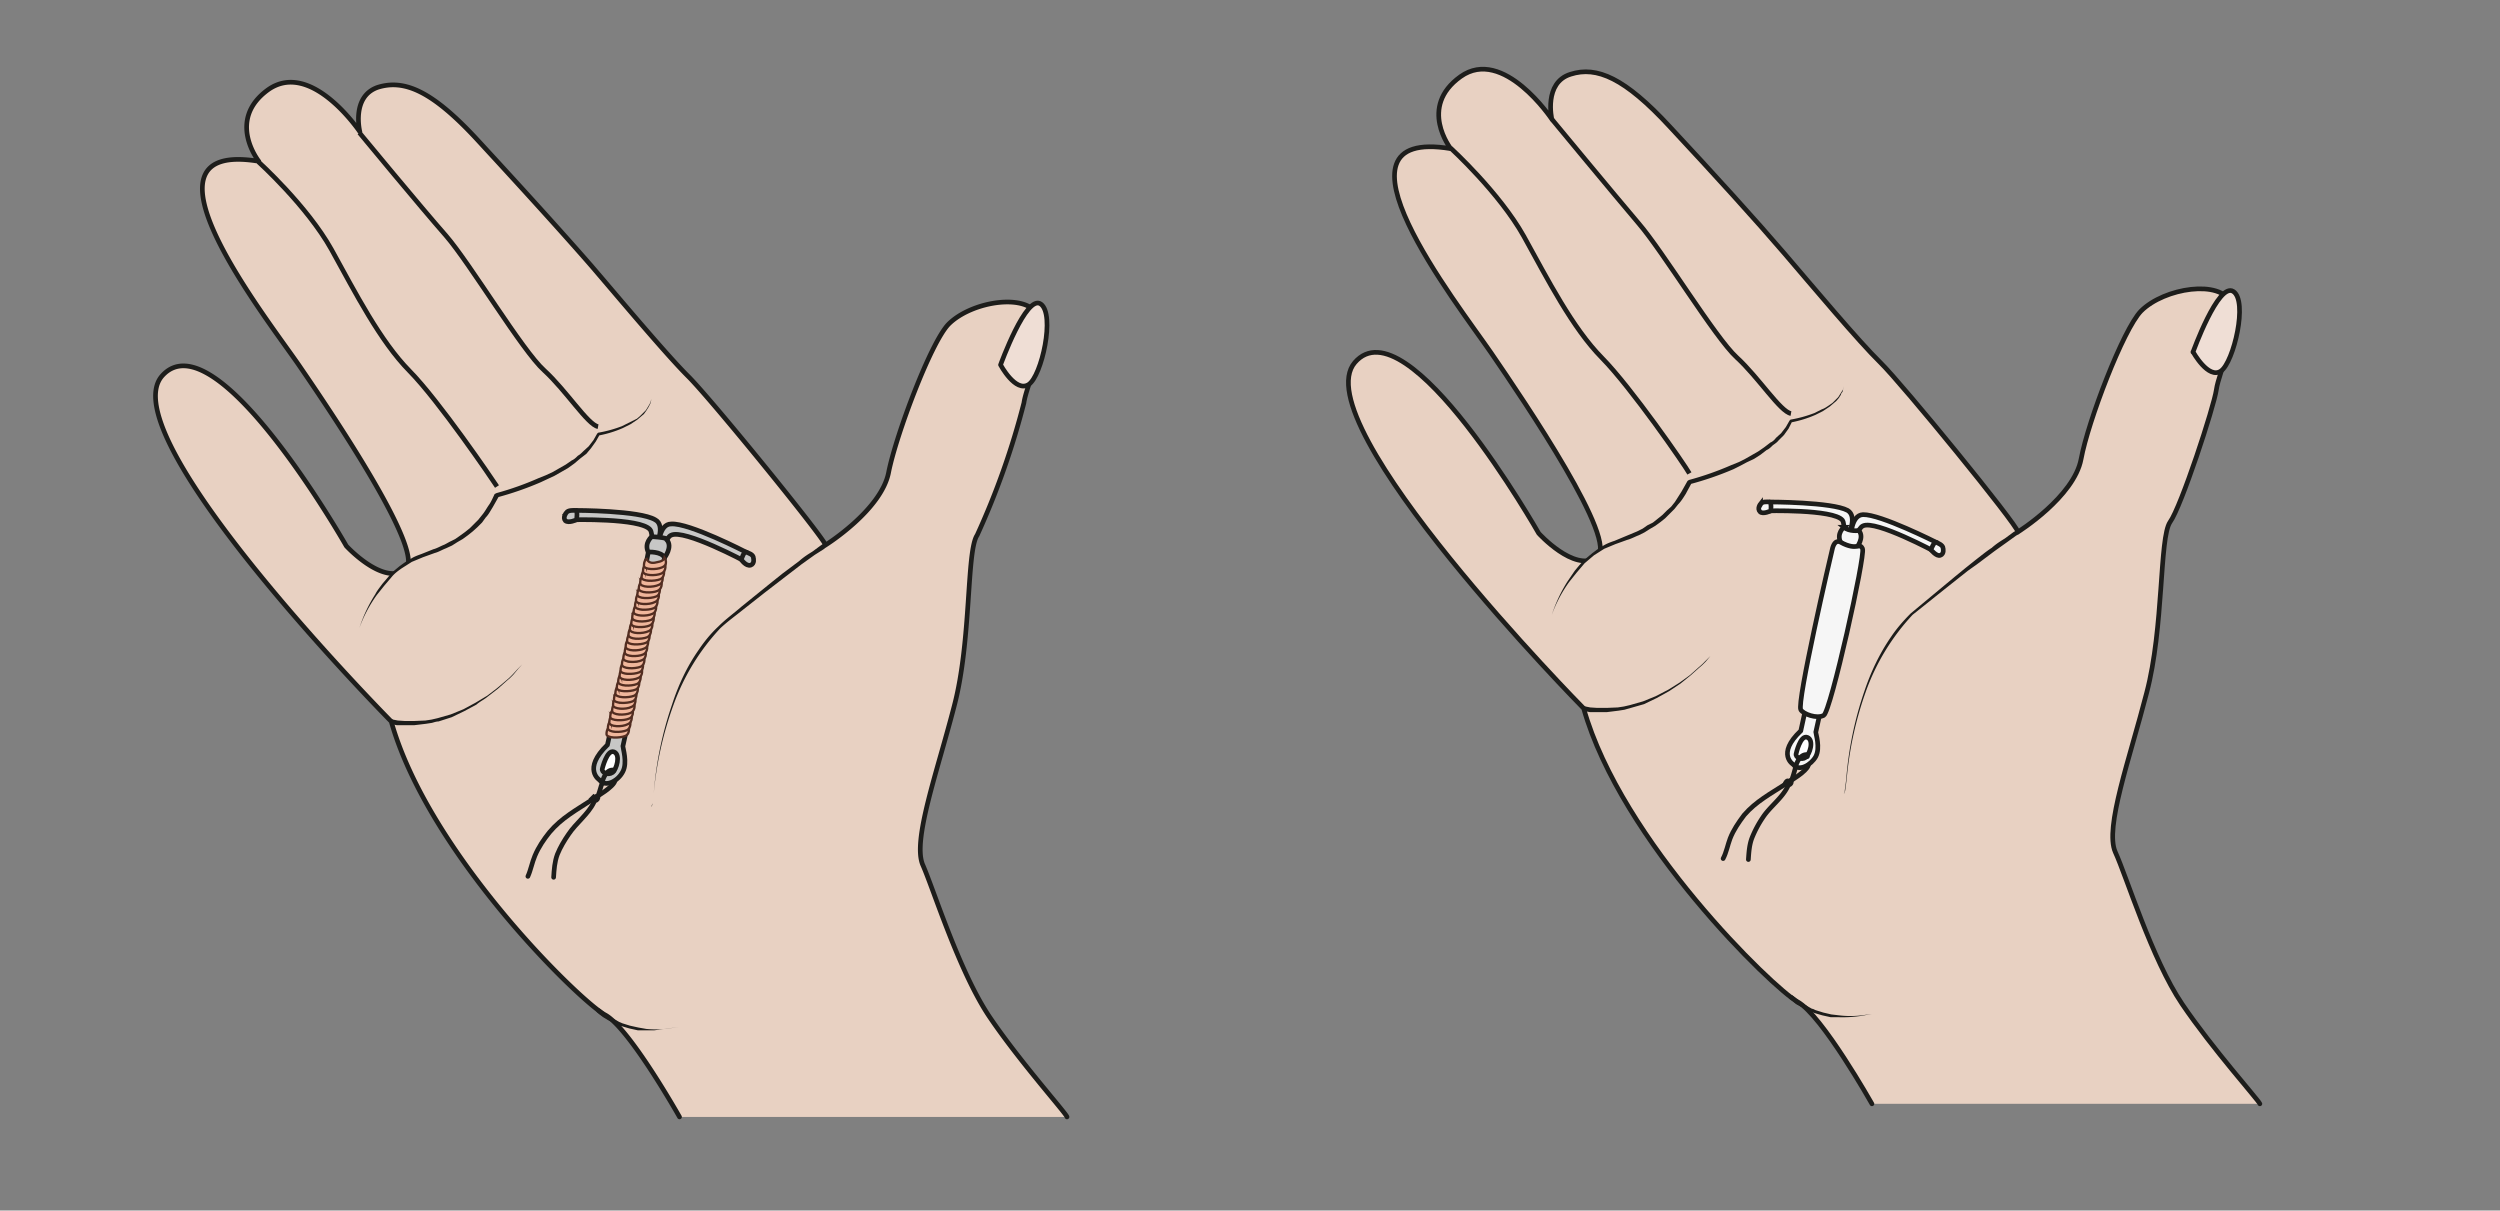 <svg xmlns="http://www.w3.org/2000/svg" viewBox="0 0 712.1 344.8"><rect x="0" y="0" width="712.1" height="344.8" fill="#808080" stroke="none"/><defs><clipPath id="a" clipPathUnits="userSpaceOnUse"><path d="M0 258.6h534V0H0z"/></clipPath><clipPath id="b" clipPathUnits="userSpaceOnUse"><path d="M0 258.6h534V0H0z"/></clipPath></defs><g clip-path="url(#a)" transform="matrix(1.333 0 0 -1.333 0 344.8)"><path stroke-linejoin="round" d="M145.2 20s-10.7 19-15.9 21.8-37.7 34.3-45.7 62.7c0 0-60.1 60.8-49 73.8C46 191.3 74 142 74 142s7.6-8.3 12.5-5.2c5 3.1-15.4 33.3-22.6 43.8-7.3 10.6-37 48.3-8.6 43.6 0 0-7 8.8 2 15.3 9.2 6.5 19.6-9 19.6-9S75 238 80.7 240c5.7 1.8 11.7-.8 21.3-11.2 9.6-10.4 18.5-20.2 24.5-27.1 6-7 15.8-18.7 20.5-23.4 4.7-4.6 29.1-34.6 29.4-36.1 0 0 12 7.5 13.5 15.6 1.6 8 9 27.7 12.8 31.6 5 5 17.1 6.8 19.2 1.6s-2.6-14.7-3.1-18.4a167 167 0 00-10-28.3c-2.3-3.4-1.2-22.5-4.9-36.5-3.6-14-9-28.8-6.7-34 2.3-5.2 7.8-22.9 14.3-32.5S227.8 20.8 228 20" stroke="#1d1d1b" stroke-linecap="round" stroke-miterlimit="10" fill="#e8d1c2"/><path d="M139.2 86.3l.2.7.3 2.2a75.8 75.8 0 003.9 18.9c1.3 4 3.1 8 5.7 11.7 1.2 1.8 2.6 3.5 4.2 5 1.6 1.6 3.3 2.8 4.9 4.2a14027.8 14027.8 0 016.8 5.5l2 1.6 3.6 2.7c1 .9 2 1.5 2.8 2l1.9 1.4.6.4.5-.8-.6-.5-1.9-1.2-2.8-2a16226.2 16226.2 0 00-7.8-6l-4.7-3.7c-1.6-1.3-3.3-2.5-4.9-4a47.5 47.5 0 01-10-16.4 75.5 75.5 0 01-4.2-18.8l-.3-2.2c0-.5-.2-.8-.2-.7" fill="#1d1d1b"/><path d="M55.2 224.1s10.4-9.4 15.6-18.7c5.2-9.4 10.4-19.6 16.7-26s17.6-23 18.7-24.7M76.8 230.3s13.3-16.1 18.5-22c5.2-6 16.3-24.6 21-28.8 4.7-4.3 9.3-11.6 11.5-12" stroke="#1d1d1b" stroke-miterlimit="10" fill="none"/><path d="M76.8 124.5S81 137 90.3 140c9.4 3 13.3 7.4 15.9 12.9 0 0 17.8 4.4 21.6 13 0 0 10.4 1.8 11.4 7.5" fill="#e8d1c2"/><path d="M76.8 124.5a31.3 31.3 0 003.4 7.2c.4.8 1 1.5 1.5 2.2l1.7 2c.6.7 1.3 1.2 2 1.8.7.5 1.5 1.1 2.3 1.5.7.5 1.6.8 2.4 1.1l2.5 1c.8.2 1.6.7 2.4 1l1.1.6 1.2.6 1 .7 1.1.8 1 .8 1 1 .8.8.8 1c.6.7 1 1.5 1.5 2.2.5.7.8 1.5 1.2 2.3l.4.2a64.4 64.4 0 019 3.2l1.5.6 1.5.7 1.4.8 1.4.8 1.3.9c.5.2.9.6 1.3 1 .4.2.8.6 1.2 1l1.1 1 1 1.3.8 1.4.2.2a26.8 26.8 0 015.1 1.4l1.6.8 1.6.8.7.6.6.6.6.6.5.8.4.7.3.9-.2-.9-.4-.8-.5-.8-.5-.7-.7-.6-.7-.6-1.5-1-1.6-.8a23.6 23.6 0 00-5.2-1.6l.2.1-.8-1.4-1-1.4-1-1.2-1.3-1-1.3-1.1-1.4-1-1.4-.8-1.4-.8-1.5-.7-1.5-.7a67 67 0 00-9.2-3.2l.3.2-1.3-2.3c-.5-.8-.9-1.6-1.5-2.2l-.8-1.1-1-1-1-.9-1-.8-1.1-.8-1.2-.7-1.1-.7-1.3-.6c-.8-.3-1.6-.8-2.4-1l-2.5-.9-2.4-1-2.2-1.4c-.7-.5-1.4-1-2-1.7l-1.7-2-1.6-2a29.3 29.3 0 01-3.7-7M83.7 105l.3-.1 1-.2 1.5-.1h2l2.4.1 1.3.2 1.3.3 2.8.8 2.7 1.1 2.6 1.4 2.5 1.5 2.1 1.6 1.9 1.6.8.7.7.7 1 1.1 1 1-.9-1-1-1.2-.7-.7-.8-.7-1.8-1.6-2.2-1.7c-.7-.6-1.6-1-2.4-1.7l-2.6-1.4-2.7-1.3-2.8-.9c-.5 0-1-.2-1.4-.3L91 104l-2.5-.3h-3.7l-1 .2h-.4zM146 39.2H145a1218.7 1218.7 0 01-5.2-.7h-3.5l-1.8.4-1.7.5c-.3 0-.5.2-.8.3-.3 0-.5.2-.7.3l-1.4.7-1 .6-.8.6-.7.6.7.7.6-.5.7-.6 1-.7c.3-.3.8-.5 1.2-.7l.7-.4.7-.3 1.6-.5 1.8-.4 1.7-.3a19.7 19.7 0 014.8.1l2.1.3H146" fill="#1d1d1b"/><path d="M213.8 180.7s3.2-6 6-4.2 5.7 15 2.6 17.2-8.6-13-8.6-13" fill="#efded5"/><path stroke-linejoin="round" d="M213.8 180.7s3.2-6 6-4.2 5.7 15 2.6 17.2-8.6-13-8.6-13z" stroke="#1d1d1b" stroke-linecap="round" stroke-miterlimit="10" fill="none"/><path stroke-linejoin="round" d="M400 22.8s-10.7 19-15.9 21.8c-5.2 2.9-37.7 34.3-45.7 62.7 0 0-60 60.9-48.9 73.9 11.2 13 39.3-36.5 39.3-36.5s7.5-8.3 12.4-5.2c5 3.2-15.4 33.3-22.6 43.8-7.3 10.6-36.9 48.3-8.6 43.6 0 0-7 8.9 2.1 15.4s19.5-9.1 19.5-9.1-1.8 7.8 4 9.6c5.6 1.8 11.6-.8 21.2-11.2 9.7-10.4 18.5-20.1 24.5-27.1s15.8-18.7 20.5-23.3 29.2-34.6 29.4-36.2c0 0 12 7.5 13.5 15.6s9 27.7 12.8 31.6c5 5 17.1 6.8 19.2 1.7s-2.6-14.8-3.1-18.5c-.5-3.6-7.5-25-9.9-28.3-2.3-3.4-1.3-22.5-5-36.5-3.6-14-9-28.8-6.7-34 2.4-5.2 7.8-22.9 14.3-32.5 6.5-9.6 16.3-20.5 16.6-21.3" stroke="#1d1d1b" stroke-linecap="round" stroke-miterlimit="10" fill="#e8d1c2"/><path d="M394 89.1s.2.2.2.7l.3 2.3a75.9 75.9 0 003.9 18.9c1.3 3.9 3.2 8 5.7 11.6 1.2 1.8 2.7 3.5 4.2 5a13665 13665 0 019.5 7.9l2.2 1.8 2 1.6c1.3 1 2.5 2 3.6 2.7 1 .9 2 1.5 2.8 2l1.9 1.4.7.4.5-.8-.7-.4-1.8-1.3-2.8-2-3.6-2.7-2.1-1.5a2636.5 2636.5 0 01-6.8-5.4l-5-4a47.5 47.5 0 01-10-16.4 75.5 75.5 0 01-4.1-18.8l-.3-2.3c-.1-.5-.2-.7-.3-.7" fill="#1d1d1b"/><path d="M310 227s10.4-9.5 15.6-18.8c5.2-9.4 10.4-19.6 16.7-26s17.7-22.9 18.7-24.7M331.6 233.2S345 217 350.1 211c5.2-6 16.4-24.5 21-28.7 4.7-4.3 9.3-11.6 11.6-12" stroke="#1d1d1b" stroke-miterlimit="10" fill="none"/><path d="M331.6 127.3s4.2 12.5 13.5 15.5c9.4 3 13.3 7.4 15.9 12.9 0 0 17.9 4.4 21.7 13 0 0 10.3 1.8 11.3 7.5" fill="#e8d1c2"/><path d="M331.6 127.3a31.4 31.4 0 003.4 7.2l1.5 2.2c.6.7 1.1 1.4 1.8 2 .6.7 1.3 1.2 2 1.8.7.5 1.4 1.1 2.2 1.5.8.5 1.6.8 2.5 1.1l2.4 1 2.4 1 1.2.6 1 .7 1.2.6 1 .8 1 .8 1 1 .9.8.8 1 1.4 2.2 1.3 2.3.3.2a64.4 64.4 0 019.1 3.2l1.5.6 1.4.7 1.4.8 1.4.8 1.3.9 1.3 1c.5.2.9.6 1.2 1l1.1 1 1 1.3.8 1.4.2.2a26.6 26.6 0 015.1 1.4l1.6.8c.6.2 1 .5 1.6.9l.7.5.6.6.6.6.5.8.5.8.2.8-.2-.9c0-.3-.2-.5-.4-.8 0-.3-.3-.5-.4-.8l-.6-.7-.7-.6-.7-.6-1.5-1-1.6-.8a24 24 0 00-5.2-1.6l.2.1-.7-1.4-1-1.4-1.2-1.2c-.3-.4-.8-.7-1.2-1-.4-.4-.8-.8-1.3-1l-1.3-1-1.4-.9-1.5-.7-1.5-.8-1.4-.7a67 67 0 00-9.3-3.2l.4.3-1.3-2.4c-.5-.8-1-1.6-1.6-2.2l-.8-1-1-1-1-1-1-.8-1.1-.8-1.2-.7-1.1-.7-1.2-.6c-.8-.3-1.7-.8-2.5-1l-2.5-.9-2.4-1-2.2-1.4-2-1.7-1.7-2-1.6-2a29.1 29.1 0 01-3.7-7M338.5 107.8l.3-.1 1-.2 1.5-.1h2l2.4.1 1.3.2 1.3.3 2.8.8 2.7 1.1 2.7 1.4 2.4 1.5 2.2 1.6 1.8 1.6.8.7.7.7 1.1 1.1 1 1-1-1-1-1.2-.7-.7-.8-.7-1.8-1.6-2.1-1.7-2.4-1.6-2.7-1.5-2.7-1.3-2.8-.8-1.4-.4-1.3-.2-2.4-.3h-3.7l-1 .2-.4.1zM400.8 42h-.8l-2.2-.4a26.9 26.9 0 00-4.8-.3h-1.8l-1.8.4-1.7.5-.8.3-.7.3a446.5 446.5 0 01-2.4 1.3l-.8.7-.7.5.7.7.6-.5.7-.6 1-.7 1.2-.7.7-.4c.3 0 .5-.2.8-.3l1.6-.5 1.7-.4 1.7-.2a20.1 20.1 0 014.8 0l2.2.3h.8" fill="#1d1d1b"/><path d="M468.6 183.5s3.3-6 6-4.1 5.8 15 2.6 17-8.6-13-8.6-13" fill="#efded5"/><path stroke-linejoin="round" d="M468.6 183.5s3.3-6 6-4.1 5.8 15 2.6 17-8.6-13-8.6-13z" stroke="#1d1d1b" stroke-linecap="round" stroke-miterlimit="10" fill="none"/></g><g clip-path="url(#b)" transform="matrix(1.333 0 0 -1.333 0 344.8)"><path d="M397.4 144.6l-9.4-42.4c0-.3 1-3.3 0-5.2-1-1.8-3.6-3.3-4.8-1.7 0 0-3.7 2.2 1.6 7.2 0 0 9.4 42.8 9 43.1" stroke="#1d1d1b" stroke-linecap="round" stroke-miterlimit="10" fill="#f6f6f6"/><path d="M383.8 97.6s.9 4.1 2.4 3.5c1.5-.6.5-3.7-.4-4.3-.8-.6-2.2 0-2 .8" fill="#fff"/><path d="M383.8 97.6s.9 4.1 2.4 3.5c1.5-.6.5-3.7-.4-4.3-.8-.6-2.2 0-2 .8zM368.2 75.2c.7 1.3 1 3 1.5 4.3.7 1.8 1.8 3.4 3 5 2.5 2.9 5.7 4.6 8.8 6.6 1.1.7 4.5 2.7 4.9 4" stroke="#1d1d1b" stroke-linecap="round" stroke-miterlimit="10" fill="none"/><path d="M373.6 75c.1 1.5.2 3.2.8 4.7a23 23 0 002.3 4.3c1.5 2.3 4.1 4.1 5.3 6.6.2.4.5.9 0 1.2-.2 0-.4-.3-.5-.5.5-.9 1.7 0 1.1.6l-1-.8c1-1 1.8 2.7 2 3.3.2 1.1 1 3.2 2.6 3V97" stroke="#1d1d1b" stroke-linecap="round" stroke-miterlimit="10" fill="none"/><path d="M378.1 151.4s13.4 0 16.7-1.8c2.2-1.3.1-5.4.1-5.4l-1-.7s.4 3.1-.2 4c-1.9 2.4-16.4 2-16.4 2s-.8 1.6.9 1.9" fill="#f6f6f6"/><path d="M378.1 151.4s13.4 0 16.7-1.8c2.2-1.3.1-5.4.1-5.4l-1-.7s.4 3.1-.2 4c-1.9 2.4-16.4 2-16.4 2s-.8 1.6.9 1.9z" stroke="#1d1d1b" stroke-linecap="round" stroke-miterlimit="10" fill="none"/><path d="M376.2 151s-.8-1-.1-1.7c.6-.6 2.3.2 2.3.2s.2 1.9-.3 1.9c-.4 0-1.5.2-1.9-.5" fill="#f6f6f6"/><path d="M376.2 151s-.8-1-.1-1.7c.6-.6 2.3.2 2.3.2s.2 1.9-.3 1.9c-.4 0-1.5.2-1.9-.5z" stroke="#1d1d1b" stroke-linecap="round" stroke-miterlimit="10" fill="none"/><path d="M413.7 142.8s-11.9 6-15.6 5.9c-2.6-.1-2.6-4.8-2.6-4.8l.6-1s1 3 2 3.4c2.7 1.3 15.5-5.6 15.5-5.6s1.5 1.1.1 2" fill="#f6f6f6"/><path d="M413.7 142.8s-11.9 6-15.6 5.9c-2.6-.1-2.6-4.8-2.6-4.8l.6-1s1 3 2 3.4c2.7 1.3 15.5-5.6 15.5-5.6s1.5 1.1.1 2z" stroke="#1d1d1b" stroke-linecap="round" stroke-miterlimit="10" fill="none"/><path d="M415.2 141.5s.3-1.2-.6-1.5c-.8-.3-2 1.2-2 1.2s.7 1.8 1.1 1.6c.4-.2 1.5-.6 1.5-1.3" fill="#f6f6f6"/><path d="M415.2 141.5s.3-1.2-.6-1.5c-.8-.3-2 1.2-2 1.2s.7 1.8 1.1 1.6c.4-.2 1.5-.6 1.5-1.3z" stroke="#1d1d1b" stroke-linecap="round" stroke-miterlimit="10" fill="none"/><path d="M394 146s-1.6-1.3-.7-3.2c0 0 1.3-1.2 3.4-1.2 0 0 1.8 2.2.5 3.7 0 0-2-.3-3.2.7" fill="#f6f6f6"/><path d="M394 146s-1.6-1.3-.7-3.2c0 0 1.3-1.2 3.4-1.2 0 0 1.8 2.2.5 3.7 0 0-2-.3-3.2.7z" stroke="#1d1d1b" stroke-linecap="round" stroke-miterlimit="10" fill="none"/><path d="M393.3 142.8s-1.1.8-1.7-1.2c-.5-2-7.7-33.1-6.8-34.6.5-.9 3.4-2 4.9-1.2s8.9 34.1 8.3 35.6c-.7 1.5-1-.6-4.7 1.4" fill="#f6f6f6"/><path d="M393.3 142.8s-1.1.8-1.7-1.2c-.5-2-7.7-33.1-6.8-34.6.5-.9 3.4-2 4.9-1.2s8.9 34.1 8.3 35.6c-.7 1.5-1-.6-4.7 1.4z" stroke="#1d1d1b" stroke-linecap="round" stroke-miterlimit="10" fill="none"/><path d="M142.7 142.6l-9.6-43.4c0-.4 1-3.5 0-5.4-1-2-3.7-3.5-5-1.8 0 0-3.7 2.3 1.7 7.5 0 0 9.6 43.8 9.2 44.1" stroke="#1d1d1b" stroke-linecap="round" stroke-miterlimit="10" fill="#c7c7c6"/><path d="M128.7 94.4s1 4.2 2.5 3.6c1.5-.6.5-3.8-.3-4.4-1-.7-2.4 0-2.2.8" fill="#fff"/><path d="M128.7 94.4s1 4.2 2.5 3.6c1.5-.6.5-3.8-.3-4.4-1-.7-2.4 0-2.2.8zM112.8 71.4c.6 1.3.9 3 1.5 4.4.8 1.9 1.9 3.5 3.1 5 2.6 3.1 5.8 4.8 9 6.9 1.2.8 4.7 2.8 5 4.1" stroke="#1d1d1b" stroke-linecap="round" stroke-miterlimit="10" fill="none"/><path d="M118.3 71.2c.1 1.6.2 3.3.8 4.9.6 1.5 1.5 3 2.4 4.3 1.6 2.4 4.2 4.3 5.4 6.8.2.4.5.9 0 1.2l-.5-.5c.6-.9 1.8.1 1.2.7-.4-.2-.7-.6-1-1 1-.9 1.7 2.9 2 3.5.2 1.2 1 3.3 2.6 3V94" stroke="#1d1d1b" stroke-linecap="round" stroke-miterlimit="10" fill="none"/><path d="M123 149.6s13.7 0 17-2c2.3-1.2.2-5.5.2-5.5l-1-.6s.4 3.2-.3 4c-2 2.5-16.8 2.1-16.8 2.1s-.8 1.7.9 2" fill="#c7c7c6"/><path d="M123 149.6s13.7 0 17-2c2.3-1.2.2-5.5.2-5.5l-1-.6s.4 3.2-.3 4c-2 2.5-16.8 2.1-16.8 2.1s-.8 1.7.9 2z" stroke="#1d1d1b" stroke-linecap="round" stroke-miterlimit="10" fill="none"/><path d="M121 149.1s-.8-1-.2-1.7c.7-.6 2.4.2 2.4.2s.3 2-.2 2-1.6.1-2-.5" fill="#c7c7c6"/><path d="M121 149.1s-.8-1-.2-1.7c.7-.6 2.4.2 2.4.2s.3 2-.2 2-1.6.1-2-.5z" stroke="#1d1d1b" stroke-linecap="round" stroke-miterlimit="10" fill="none"/><path d="M159.4 140.7s-12.2 6.3-16 6c-2.6 0-2.7-4.8-2.7-4.8l.7-1s1 3 2 3.4c2.8 1.4 16-5.7 16-5.7s1.4 1.1 0 2.1" fill="#c7c7c6"/><path d="M159.4 140.7s-12.2 6.3-16 6c-2.6 0-2.7-4.8-2.7-4.8l.7-1s1 3 2 3.4c2.8 1.4 16-5.7 16-5.7s1.4 1.1 0 2.1z" stroke="#1d1d1b" stroke-linecap="round" stroke-miterlimit="10" fill="none"/><path d="M161 139.4s.3-1.2-.6-1.5c-1-.3-2 1.2-2 1.2s.6 1.8 1 1.6c.5-.2 1.6-.5 1.6-1.3" fill="#c7c7c6"/><path d="M161 139.4s.3-1.2-.6-1.5c-1-.3-2 1.2-2 1.2s.6 1.8 1 1.6c.5-.2 1.6-.5 1.6-1.3z" stroke="#1d1d1b" stroke-linecap="round" stroke-miterlimit="10" fill="none"/><path d="M139.3 144s-1.7-1.3-.8-3.3c0 0 2.8.2 3.5-1.2 0 0 1.8 2.3.5 3.8 0 0 1 .4-3.2.7" fill="#c7c7c6"/><path d="M139.3 144s-1.7-1.3-.8-3.3c0 0 2.8.2 3.5-1.2 0 0 1.8 2.3.5 3.8 0 0 1 .4-3.2.7z" stroke="#1d1d1b" stroke-linecap="round" stroke-miterlimit="10" fill="none"/><path d="M130.3 103.2c.4-1 1.3-.9 2.5-.6 1.1.3 1.5 1 1.5 1s.5-1.7-.7-2.2c-1.2-.5-4-.5-4 .4 0 1 .5 1.6.7 1.4" fill="#f0b69b"/><path d="M130.3 103.2c.4-1 1.3-.9 2.5-.6 1.1.3 1.5 1 1.5 1s.5-1.7-.7-2.2c-1.2-.5-4-.5-4 .4 0 1 .5 1.6.7 1.4z" stroke="#522d21" stroke-miterlimit="10" stroke-width=".5" fill="none"/><path d="M130.5 104.4c.5-.9 1.4-.8 2.5-.6 1.2.3 1.6 1 1.6 1s.5-1.6-.7-2.2c-1.2-.5-4-.5-4 .5s.5 1.6.6 1.3" fill="#f0b69b"/><path d="M130.5 104.4c.5-.9 1.4-.8 2.5-.6 1.2.3 1.6 1 1.6 1s.5-1.6-.7-2.2c-1.2-.5-4-.5-4 .5s.5 1.6.6 1.3z" stroke="#522d21" stroke-miterlimit="10" stroke-width=".5" fill="none"/><path d="M130.8 105.6c.4-.9 1.3-.8 2.5-.5 1.2.2 1.6.9 1.6.9s.5-1.6-.8-2.1c-1.1-.6-3.9-.6-3.9.4s.5 1.6.6 1.3" fill="#f0b69b"/><path d="M130.8 105.6c.4-.9 1.3-.8 2.5-.5 1.2.2 1.6.9 1.6.9s.5-1.6-.8-2.1c-1.1-.6-3.9-.6-3.9.4s.5 1.6.6 1.3z" stroke="#522d21" stroke-miterlimit="10" stroke-width=".5" fill="none"/><path d="M131 106.9c.5-1 1.4-.9 2.6-.6 1.1.3 1.5 1 1.5 1s.6-1.7-.7-2.2c-1.1-.5-4-.5-4 .4 0 1 .6 1.7.7 1.4" fill="#f0b69b"/><path d="M131 106.9c.5-1 1.4-.9 2.6-.6 1.1.3 1.5 1 1.5 1s.6-1.7-.7-2.2c-1.1-.5-4-.5-4 .4 0 1 .6 1.7.7 1.4z" stroke="#522d21" stroke-miterlimit="10" stroke-width=".5" fill="none"/><path d="M131.4 108.1c.4-.9 1.3-.8 2.5-.6 1.2.3 1.6 1 1.6 1s.5-1.6-.8-2.2c-1.1-.5-3.9-.5-3.9.5s.5 1.6.6 1.3" fill="#f0b69b"/><path d="M131.4 108.1c.4-.9 1.3-.8 2.5-.6 1.2.3 1.6 1 1.6 1s.5-1.6-.8-2.2c-1.1-.5-3.9-.5-3.9.5s.5 1.6.6 1.3z" stroke="#522d21" stroke-miterlimit="10" stroke-width=".5" fill="none"/><path d="M131.6 109.4c.4-1 1.3-.9 2.5-.6 1.2.2 1.6.9 1.6.9s.5-1.6-.8-2.1c-1.1-.6-3.9-.5-3.9.4 0 1 .5 1.6.6 1.4" fill="#f0b69b"/><path d="M131.6 109.4c.4-1 1.3-.9 2.5-.6 1.2.2 1.6.9 1.6.9s.5-1.6-.8-2.1c-1.1-.6-3.9-.5-3.9.4 0 1 .5 1.6.6 1.4z" stroke="#522d21" stroke-miterlimit="10" stroke-width=".5" fill="none"/><path d="M131.9 110.6c.4-1 1.3-.8 2.5-.6 1.1.3 1.5 1 1.5 1s.5-1.6-.7-2.2c-1.2-.5-4-.5-4 .4s.5 1.7.7 1.4" fill="#f0b69b"/><path d="M131.9 110.6c.4-1 1.3-.8 2.5-.6 1.1.3 1.5 1 1.5 1s.5-1.6-.7-2.2c-1.2-.5-4-.5-4 .4s.5 1.7.7 1.4z" stroke="#522d21" stroke-miterlimit="10" stroke-width=".5" fill="none"/><path d="M132.1 111.8c.5-.9 1.4-.8 2.5-.5 1.2.2 1.6.9 1.6.9s.5-1.6-.7-2.2c-1.2-.5-4-.5-4 .5s.5 1.6.6 1.3" fill="#f0b69b"/><path d="M132.1 111.8c.5-.9 1.4-.8 2.5-.5 1.2.2 1.6.9 1.6.9s.5-1.6-.7-2.2c-1.2-.5-4-.5-4 .5s.5 1.6.6 1.3z" stroke="#522d21" stroke-miterlimit="10" stroke-width=".5" fill="none"/><path d="M132.4 113c.4-.8 1.4-.8 2.5-.5 1.2.3 1.6 1 1.6 1s.5-1.7-.7-2.2c-1.2-.5-4-.5-4 .4 0 1 .5 1.6.6 1.4" fill="#f0b69b"/><path d="M132.4 113c.4-.8 1.4-.8 2.5-.5 1.2.3 1.6 1 1.6 1s.5-1.7-.7-2.2c-1.2-.5-4-.5-4 .4 0 1 .5 1.6.6 1.4z" stroke="#522d21" stroke-miterlimit="10" stroke-width=".5" fill="none"/><path d="M132.7 114.3c.5-.9 1.4-.8 2.5-.6s1.6 1 1.6 1 .5-1.6-.7-2.2c-1.2-.5-4-.5-4 .5s.5 1.6.6 1.3" fill="#f0b69b"/><path d="M132.7 114.3c.5-.9 1.4-.8 2.5-.6s1.6 1 1.6 1 .5-1.6-.7-2.2c-1.2-.5-4-.5-4 .5s.5 1.6.6 1.3z" stroke="#522d21" stroke-miterlimit="10" stroke-width=".5" fill="none"/><path d="M133 115.5c.4-.9 1.4-.8 2.5-.5s1.6.9 1.6.9.5-1.6-.7-2.1c-1.2-.6-4-.6-4 .4s.5 1.6.6 1.4" fill="#f0b69b"/><path d="M133 115.5c.4-.9 1.4-.8 2.5-.5s1.6.9 1.6.9.5-1.6-.7-2.1c-1.2-.6-4-.6-4 .4s.5 1.6.6 1.4z" stroke="#522d21" stroke-miterlimit="10" stroke-width=".5" fill="none"/><path d="M133.3 116.8c.4-1 1.3-.9 2.5-.6 1.1.3 1.5 1 1.5 1s.5-1.7-.7-2.2c-1.2-.5-4-.5-4 .4 0 1 .5 1.7.7 1.4" fill="#f0b69b"/><path d="M133.3 116.8c.4-1 1.3-.9 2.5-.6 1.1.3 1.5 1 1.5 1s.5-1.7-.7-2.2c-1.2-.5-4-.5-4 .4 0 1 .5 1.7.7 1.4z" stroke="#522d21" stroke-miterlimit="10" stroke-width=".5" fill="none"/><path d="M133.6 118c.4-.9 1.3-.8 2.5-.6 1.1.3 1.5 1 1.5 1s.5-1.6-.7-2.2c-1.2-.5-4-.5-4 .5s.5 1.6.6 1.3" fill="#f0b69b"/><path d="M133.6 118c.4-.9 1.3-.8 2.5-.6 1.1.3 1.5 1 1.5 1s.5-1.6-.7-2.2c-1.2-.5-4-.5-4 .5s.5 1.6.6 1.3z" stroke="#522d21" stroke-miterlimit="10" stroke-width=".5" fill="none"/><path d="M133.8 119.4c.4-1 1.4-.9 2.5-.6 1.2.2 1.6.9 1.6.9s.5-1.6-.7-2.1c-1.2-.6-4-.5-4 .4 0 1 .5 1.6.6 1.4" fill="#f0b69b"/><path d="M133.8 119.4c.4-1 1.4-.9 2.5-.6 1.2.2 1.6.9 1.6.9s.5-1.6-.7-2.1c-1.2-.6-4-.5-4 .4 0 1 .5 1.6.6 1.4z" stroke="#522d21" stroke-miterlimit="10" stroke-width=".5" fill="none"/><path d="M134 120.6c.5-1 1.4-.8 2.6-.6 1.2.3 1.6 1 1.6 1s.5-1.6-.8-2.2c-1.1-.5-3.9-.5-3.9.5s.5 1.6.6 1.3" fill="#f0b69b"/><path d="M134 120.6c.5-1 1.4-.8 2.6-.6 1.2.3 1.6 1 1.6 1s.5-1.6-.8-2.2c-1.1-.5-3.9-.5-3.9.5s.5 1.6.6 1.3z" stroke="#522d21" stroke-miterlimit="10" stroke-width=".5" fill="none"/><path d="M134.4 121.8c.4-.9 1.3-.8 2.5-.5 1.1.2 1.5.9 1.5.9s.5-1.6-.7-2.1c-1.2-.6-4-.6-4 .4s.5 1.6.7 1.3" fill="#f0b69b"/><path d="M134.4 121.8c.4-.9 1.3-.8 2.5-.5 1.1.2 1.5.9 1.5.9s.5-1.6-.7-2.1c-1.2-.6-4-.6-4 .4s.5 1.6.7 1.3z" stroke="#522d21" stroke-miterlimit="10" stroke-width=".5" fill="none"/><path d="M134.6 123c.5-.8 1.4-.8 2.5-.5 1.2.3 1.6 1 1.6 1s.5-1.7-.7-2.2c-1.2-.5-4-.5-4 .4s.5 1.7.6 1.4" fill="#f0b69b"/><path d="M134.6 123c.5-.8 1.4-.8 2.5-.5 1.2.3 1.6 1 1.6 1s.5-1.7-.7-2.2c-1.2-.5-4-.5-4 .4s.5 1.7.6 1.4z" stroke="#522d21" stroke-miterlimit="10" stroke-width=".5" fill="none"/><path d="M135 124.3c.4-.9 1.3-.8 2.5-.6 1.1.3 1.5 1 1.5 1s.5-1.6-.7-2.2c-1.2-.5-4-.5-4 .5s.5 1.6.7 1.3" fill="#f0b69b"/><path d="M135 124.3c.4-.9 1.3-.8 2.5-.6 1.1.3 1.5 1 1.5 1s.5-1.6-.7-2.2c-1.2-.5-4-.5-4 .5s.5 1.6.7 1.3z" stroke="#522d21" stroke-miterlimit="10" stroke-width=".5" fill="none"/><path d="M135.2 125.5c.5-.9 1.4-.8 2.5-.5 1.2.2 1.6.9 1.6.9s.5-1.6-.7-2.1c-1.2-.6-4-.6-4 .4s.5 1.6.6 1.3" fill="#f0b69b"/><path d="M135.2 125.5c.5-.9 1.4-.8 2.5-.5 1.2.2 1.6.9 1.6.9s.5-1.6-.7-2.1c-1.2-.6-4-.6-4 .4s.5 1.6.6 1.3z" stroke="#522d21" stroke-miterlimit="10" stroke-width=".5" fill="none"/><path d="M135.5 126.8c.4-1 1.3-.8 2.5-.6 1.2.3 1.6 1 1.6 1s.5-1.6-.8-2.2c-1.1-.5-3.9-.5-3.9.4 0 1 .5 1.7.6 1.4" fill="#f0b69b"/><path d="M135.5 126.8c.4-1 1.3-.8 2.5-.6 1.2.3 1.6 1 1.6 1s.5-1.6-.8-2.2c-1.1-.5-3.9-.5-3.9.4 0 1 .5 1.7.6 1.4z" stroke="#522d21" stroke-miterlimit="10" stroke-width=".5" fill="none"/><path d="M135.8 128c.4-.9 1.3-.8 2.5-.5 1.1.2 1.5.9 1.5.9s.5-1.6-.7-2.2c-1.2-.5-4-.5-4 .5s.5 1.6.7 1.3" fill="#f0b69b"/><path d="M135.8 128c.4-.9 1.3-.8 2.5-.5 1.1.2 1.5.9 1.5.9s.5-1.6-.7-2.2c-1.2-.5-4-.5-4 .5s.5 1.6.7 1.3z" stroke="#522d21" stroke-miterlimit="10" stroke-width=".5" fill="none"/><path d="M136 129.3c.5-1 1.4-.9 2.5-.6 1.2.2 1.6.9 1.6.9s.5-1.6-.7-2.1c-1.2-.6-4-.5-4 .4s.5 1.6.6 1.4" fill="#f0b69b"/><path d="M136 129.3c.5-1 1.4-.9 2.5-.6 1.2.2 1.6.9 1.6.9s.5-1.6-.7-2.1c-1.2-.6-4-.5-4 .4s.5 1.6.6 1.4z" stroke="#522d21" stroke-miterlimit="10" stroke-width=".5" fill="none"/><path d="M136.3 130.5c.4-1 1.4-.8 2.5-.6 1.2.3 1.6 1 1.6 1s.5-1.6-.7-2.2c-1.2-.5-4-.5-4 .5s.5 1.6.6 1.3" fill="#f0b69b"/><path d="M136.3 130.5c.4-1 1.4-.8 2.5-.6 1.2.3 1.6 1 1.6 1s.5-1.6-.7-2.2c-1.2-.5-4-.5-4 .5s.5 1.6.6 1.3z" stroke="#522d21" stroke-miterlimit="10" stroke-width=".5" fill="none"/><path d="M136.6 131.7c.4-.9 1.3-.8 2.5-.5 1.1.2 1.6.9 1.6.9s.5-1.6-.8-2.1c-1.1-.6-4-.6-4 .4s.6 1.6.7 1.3" fill="#f0b69b"/><path d="M136.6 131.7c.4-.9 1.3-.8 2.5-.5 1.1.2 1.6.9 1.6.9s.5-1.6-.8-2.1c-1.1-.6-4-.6-4 .4s.6 1.6.7 1.3z" stroke="#522d21" stroke-miterlimit="10" stroke-width=".5" fill="none"/><path d="M136.9 133c.4-1 1.3-.9 2.5-.6s1.5 1 1.5 1 .5-1.7-.7-2.2c-1.2-.5-4-.5-4 .4s.5 1.7.7 1.4" fill="#f0b69b"/><path d="M136.9 133c.4-1 1.3-.9 2.5-.6s1.5 1 1.5 1 .5-1.7-.7-2.2c-1.2-.5-4-.5-4 .4s.5 1.7.7 1.4z" stroke="#522d21" stroke-miterlimit="10" stroke-width=".5" fill="none"/><path d="M137.2 134.2c.4-.9 1.3-.8 2.5-.6 1.1.3 1.6 1 1.6 1s.5-1.6-.8-2.2c-1.1-.5-4-.5-4 .5s.6 1.6.7 1.3" fill="#f0b69b"/><path d="M137.2 134.2c.4-.9 1.3-.8 2.5-.6 1.1.3 1.6 1 1.6 1s.5-1.6-.8-2.2c-1.1-.5-4-.5-4 .5s.6 1.6.7 1.3z" stroke="#522d21" stroke-miterlimit="10" stroke-width=".5" fill="none"/><path d="M137.4 135.4c.5-.9 1.4-.8 2.6-.5 1.1.2 1.5.9 1.5.9s.5-1.6-.7-2.1c-1.2-.6-4-.6-4 .4s.5 1.6.6 1.4" fill="#f0b69b"/><path d="M137.4 135.4c.5-.9 1.4-.8 2.6-.5 1.1.2 1.5.9 1.5.9s.5-1.6-.7-2.1c-1.2-.6-4-.6-4 .4s.5 1.6.6 1.4z" stroke="#522d21" stroke-miterlimit="10" stroke-width=".5" fill="none"/><path d="M137.7 136.7c.4-1 1.4-.8 2.5-.6 1.2.3 1.6 1 1.6 1s.5-1.6-.7-2.2c-1.2-.5-4-.5-4 .4s.5 1.7.6 1.4" fill="#f0b69b"/><path d="M137.7 136.7c.4-1 1.4-.8 2.5-.6 1.2.3 1.6 1 1.6 1s.5-1.6-.7-2.2c-1.2-.5-4-.5-4 .4s.5 1.7.6 1.4z" stroke="#522d21" stroke-miterlimit="10" stroke-width=".5" fill="none"/><path d="M138 138c.4-1 1.3-1 2.5-.6 1.2.2 1.6.9 1.6.9s.5-1.6-.8-2.2c-1.1-.5-3.9-.5-3.9.5s.5 1.6.6 1.3" fill="#f0b69b"/><path d="M138 138c.4-1 1.3-1 2.5-.6 1.2.2 1.6.9 1.6.9s.5-1.6-.8-2.2c-1.1-.5-3.9-.5-3.9.5s.5 1.6.6 1.3z" stroke="#522d21" stroke-miterlimit="10" stroke-width=".5" fill="none"/><path d="M138.2 139.2c.5-1 1.4-.9 2.5-.6 1.2.2 1.3.9 1.3.9s1-1.5-.6-2.1c-1.1-.5-3.8-.5-3.8.4 0 1 .5 1.6.6 1.4" fill="#f0b69b"/><path d="M138.2 139.2c.5-1 1.4-.9 2.5-.6 1.2.2 1.3.9 1.3.9s1-1.5-.6-2.1c-1.1-.5-3.8-.5-3.8.4 0 1 .5 1.6.6 1.4z" stroke="#522d21" stroke-miterlimit="10" stroke-width=".5" fill="none"/></g></svg>